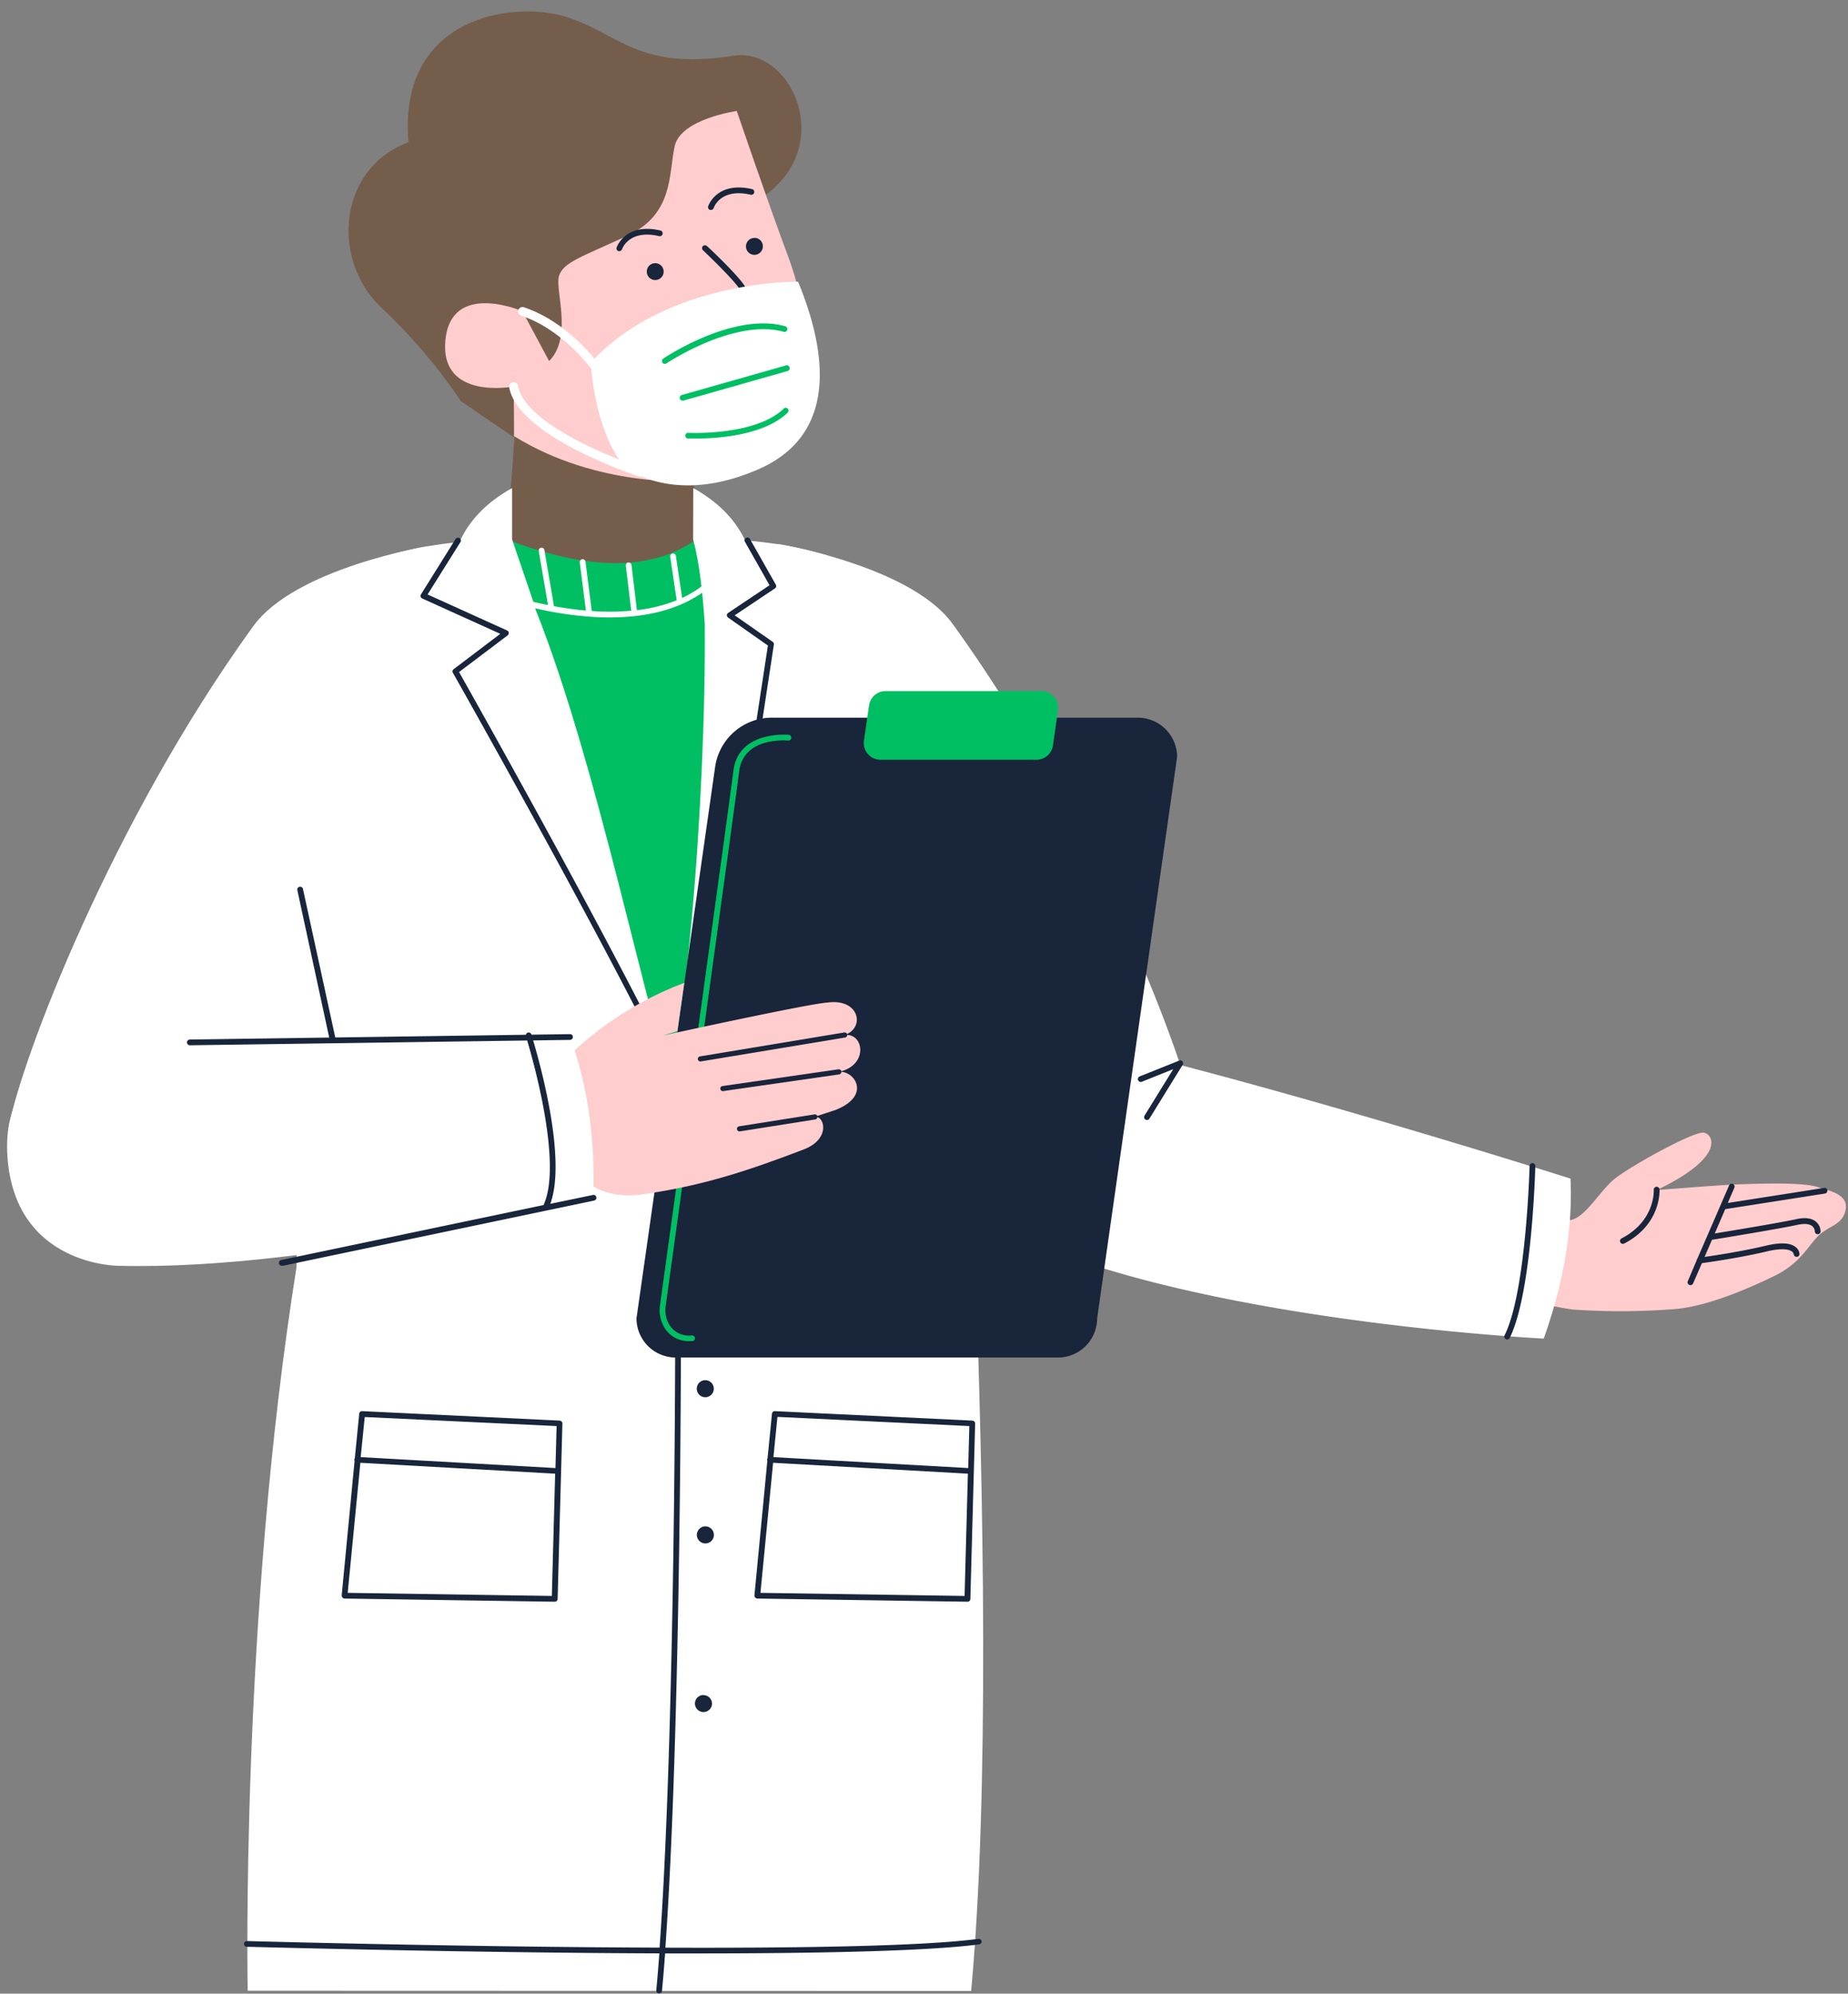 <?xml version="1.0" encoding="UTF-8" standalone="no"?><svg xmlns="http://www.w3.org/2000/svg" xmlns:xlink="http://www.w3.org/1999/xlink" fill="#000000" height="451.4" preserveAspectRatio="xMidYMid meet" version="1" viewBox="-1.6 -2.6 418.5 451.4" width="418.5" zoomAndPan="magnify"><rect x="-1.6" y="-2.6" width="418.5" height="451.4" fill="#808080" stroke="none"/><g data-name="Layer 3"><g id="change1_1"><path d="M260.33,242.74s27.28,14.21,32.85,16,57.72,15.55,61,14.88,6.47-6.46,9.71-9.18,18.11-11,20.37-10.58,4.81,5.61-10.68,13c0,0,14.56-1.18,18.46-1.3s16.21-.66,18.76.94c.07.14,6.1.8,5.61,4.5s-3.7,3.82-6.13,6.12-4,6.22-10.06,9.18-14.95,6.73-22,7.45a155.14,155.14,0,0,1-23.53.16c-5.08-.47-48.47-10.45-54.83-10.08s-26.14-3-35-7.19c-10.62-5.05-47.63-5.39-47.63-5.39S260.49,242.23,260.33,242.74Z" fill="#ffcdcd"/></g><g id="change2_1"><path d="M102.78,88.23a124.7,124.7,0,0,0-18-21.16C73.23,56.18,75,35.47,90.92,29.6,88.39.92,115.05-2.62,127,1.34s16,12,37.56,8.68c15.73-2.46,27.62,30.82-7.72,37.49l-38,51.68Z" fill="#755d4b"/></g><g id="change1_2"><path d="M122.75,79.15c5.45-5.46,1.25-16.21,2.25-19.3s5-4.22,15.49-9.09,9.32-14,10.69-20.23,14.07-8,14.07-8,7.41,21.7,11.57,32.77,7.71,30.07.73,40.47-22.38,10.54-22.38,10.54c-2.51,7.72,5.82,16.06,5.82,16.06l11.06,1.29s-6.55,14.94-21.24,20-32.27-6.32-32.27-6.32c.59-5.06-6.34-14-6.34-14,3.42-7.3,2.5-38.42,2.5-38.42S98,88.12,99.26,74.48s17.44-6.62,17.44-6.62Z" fill="#ffcdcd"/></g><g id="change3_1"><path d="M160,79.33a19.53,19.53,0,0,1-8.09-1.8.57.57,0,0,1-.25-.78.58.58,0,0,1,.78-.24c.39.2,9.82,4.94,17.56-2.28a.59.59,0,0,1,.82,0,.58.58,0,0,1,0,.82A15.41,15.41,0,0,1,160,79.33Z" fill="#18253b"/></g><g id="change3_2"><path d="M159.51,85.65a7.94,7.94,0,0,1-.84,0,.57.57,0,0,1-.53-.62.59.59,0,0,1,.62-.53c.06,0,5.72.41,9.09-2.79a.58.58,0,0,1,.82,0,.57.57,0,0,1,0,.82C165.69,85.33,161.34,85.65,159.51,85.65Z" fill="#18253b"/></g><g id="change3_3"><path d="M146.82,79.54a.58.58,0,0,1-.58-.57c-.17-6.41,6.15-7.8,6.22-7.81a.58.58,0,0,1,.68.44.59.59,0,0,1-.45.69c-.22,0-5.44,1.22-5.3,6.65a.58.58,0,0,1-.56.6Z" fill="#18253b"/></g><g id="change3_4"><path d="M167,62.1c1.68,2.69-3.35,7.34-3.93,7.86a.6.6,0,0,1-.43.17.67.67,0,0,1-.49-.21.66.66,0,0,1,0-.92c1.58-1.43,4.57-4.82,3.7-6.21-1.38-2.21-8.2-8.69-8.27-8.75a.65.65,0,0,1,0-.92.66.66,0,0,1,.92,0C158.84,53.36,165.56,59.75,167,62.1ZM159.2,44.93l.2,0a.65.65,0,0,0,.62-.44c.06-.19,1.61-4.57,8.4-3a.66.66,0,0,0,.78-.49.65.65,0,0,0-.49-.78c-8-1.84-9.91,3.79-9.92,3.85A.65.65,0,0,0,159.2,44.93Zm-11.53,5.93a.65.65,0,0,0,.29-1.27c-8-1.83-9.91,3.8-9.92,3.86a.64.64,0,0,0,.41.81l.2,0a.65.65,0,0,0,.62-.44C139.34,53.66,140.88,49.29,147.67,50.86ZM147,57a1.91,1.91,0,1,0,1.68,2.12A1.91,1.91,0,0,0,147,57Zm22.46-5.71a1.91,1.91,0,1,0,1.68,2.12A1.92,1.92,0,0,0,169.49,51.26Z" fill="#18253b"/></g><g id="change3_5"><path d="M175,68.72a.59.59,0,0,1-.52-.31A7.06,7.06,0,0,0,167,64.77a.58.58,0,0,1-.22-1.13c.06,0,5.93-1.09,8.71,4.23a.57.57,0,0,1-.24.78A.48.48,0,0,1,175,68.72Z" fill="#18253b"/></g><g id="change2_2"><path d="M155.17,106.33c3.05,10.09,7.93,15.74,7.93,15.74l9,1.61s-6.55,14.94-21.24,20-32.27-6.32-32.27-6.32c.59-5.06-7.11-14.22-7.11-14.22,1.72-3.67,3.36-21.82,3.32-27C133.79,107.92,155.17,106.33,155.17,106.33Z" fill="#755d4b"/></g><g id="change4_1"><path d="M95.36,121.05s7.76,8.79,11,11.26c16.62,12.56,15.56,31.61,7.54,44L47.39,264.79l-.09.13C38.24,280.37,25.79,281.33,20.87,281c-8.22-.5-4.44-4.06-8-11.26C8.71,259-.33,261.31,4.41,250.21l-4.1,2.68c2.86-15.62,23.4-69.41,55.39-113.64C65.19,126,95.36,121.05,95.36,121.05Z" fill="#ffffff"/></g><g id="change4_2"><path d="M348,300.48s-63.78-3.12-107.11-18.33c0,0-10.33-3.31-15-13a39.93,39.93,0,0,1-3.19-4.69l-.09-.13L156,175.82c-8-12.39-9.08-31.44,7.54-44,3.27-2.47,11-11.25,11-11.25s30.17,4.92,39.66,18.19c25.5,35.26,43.71,76.56,51.5,99.79,42.08,11,88.36,25.71,88.36,25.71C354.6,276.26,352.29,288.35,348,300.48Z" fill="#ffffff"/></g><g id="change5_1"><path d="M155.41,120,169,121.72c-.51,146.19-16.44,199.15-64.08-1.09l9.42-.64C130.63,126,144.78,127.06,155.41,120Z" fill="#00bf63"/></g><g id="change4_3"><path d="M54.49,448.14s-1.67-84.08,11.07-163.89c.72-57.88-7.87-95-5.34-127.34,1.81-23.23,11.24-25.51,11.3-26.22,14.14-11.78,40.77-11,40.77-11,16.09,28,28.68,91.14,37.94,122.8,6.13-31.72,9.39-95.34,7-122.93,0,0,50.86-3.06,57,32.71-.7,32.27,12.31,206.42,4.1,295.92Z" fill="#ffffff"/></g><g id="change4_4"><path d="M114.36,119.51l5.39,15.81L102.51,120c2.18-4.75,6-8.83,11.85-12.09Zm41,0c1.36,5,2.12,11.52,2.61,18.72L167.25,120c-2.18-4.75-6-8.83-11.85-12.09Z" fill="#ffffff"/></g><g id="change3_6"><path d="M173.86,130.65l-9.08,6.07,8.6,6a.65.65,0,0,1,.27.63L156.84,253.62a.64.64,0,0,1-.58.55h-.06a.65.65,0,0,1-.61-.43c-7.41-20.46-54.16-103.21-54.63-104a.64.64,0,0,1,.18-.83l10.56-8-17.68-8a.7.7,0,0,1-.36-.41.66.66,0,0,1,.08-.53l7.84-12.54a.65.65,0,0,1,1.1.69L95.23,132l18,8.15a.63.63,0,0,1,.38.52.64.64,0,0,1-.25.59l-11,8.3c3.78,6.71,44.28,78.68,53.54,101.45L172.3,143.56l-9-6.32a.64.64,0,0,1,0-1.07l9.37-6.26-5.57-9.84a.64.64,0,0,1,.24-.88.65.65,0,0,1,.89.24l5.87,10.36A.64.64,0,0,1,173.86,130.65Z" fill="#18253b"/></g><g id="change3_7"><path d="M160.05,311.83a1.93,1.93,0,1,1-1.93-1.93A1.94,1.94,0,0,1,160.05,311.83ZM158.14,343a1.93,1.93,0,1,0,1.93,1.93A1.93,1.93,0,0,0,158.14,343Zm-.43,38.18a1.93,1.93,0,1,0,1.93,1.93A1.93,1.93,0,0,0,157.71,381.21Z" fill="#18253b"/></g><g id="change3_8"><path d="M74.37,236.47a.64.64,0,0,1-.63-.51l-8-37a.65.65,0,1,1,1.27-.28l8.05,37a.67.67,0,0,1-.5.78Z" fill="#18253b"/></g><g id="change3_9"><path d="M238,304.77h-86.6a8.89,8.89,0,0,1-8.86-8.87l17.83-125a13,13,0,0,1,13.2-11h82.53a8.89,8.89,0,0,1,8.87,8.86L246.86,295.9A8.89,8.89,0,0,1,238,304.77Z" fill="#18253b"/></g><g id="change5_2"><path d="M233.12,169.42H197.78a3.78,3.78,0,0,1-3.73-4.31l1.16-8a3.76,3.76,0,0,1,3.72-3.23h35.35a3.77,3.77,0,0,1,3.72,4.31l-1.15,8A3.76,3.76,0,0,1,233.12,169.42Z" fill="#00bf63"/></g><g id="change5_3"><path d="M154.62,301.05a6.34,6.34,0,0,1-5.87-3.25,7.77,7.77,0,0,1-.87-5l.06-.42c4.68-33.85,15.66-113.35,16.56-120.52,1.14-9.11,12.4-8.09,12.51-8.08a.64.64,0,0,1,.58.71.64.64,0,0,1-.71.58c-.41,0-10.11-.9-11.09,7-.9,7.18-11.89,86.69-16.57,120.54l-.06.42a6.49,6.49,0,0,0,.72,4.15,5.18,5.18,0,0,0,5.21,2.58.64.64,0,0,1,.68.61.65.65,0,0,1-.61.69Z" fill="#00bf63"/></g><g id="change1_3"><path d="M130.33,264.11s4,4.85,12.89,3.8c14.79-2,25.49-5.82,36.84-10.12,6.69-2.37,5-7.84,2.89-7.5-1,.25,3.68-1.23,4.63-1.56,8.28-3.25,4.33-9,.79-8.65,6.79-1.41,5.71-8.9,1.27-8.33,4.74-1.54,3.47-8.36-3.86-7.35-4.1.21-37.27,7.47-37.27,7.47l3.3-1,1.56-10.93a76.13,76.13,0,0,0-25.47,15.88,12.7,12.7,0,0,0-3,4.48Z" fill="#ffcdcd"/></g><g id="change4_5"><path d="M132.77,268.54S71.11,285.16,25.21,284c0,0-23.47.06-25.13-24.78s24.17-23.65,24.17-23.65h0c45.78-3.16,103.23-3.36,103.23-3.36C131.65,243.46,133.16,255.67,132.77,268.54Z" fill="#ffffff"/></g><g id="change3_10"><path d="M157,237.74a.58.58,0,0,1-.09-1.15l32.63-5.41a.58.58,0,1,1,.19,1.14l-32.63,5.41Z" fill="#18253b"/></g><g id="change3_11"><path d="M162.1,244.45a.58.58,0,0,1-.57-.5.57.57,0,0,1,.49-.65l26.26-3.79a.58.58,0,0,1,.17,1.15l-26.27,3.78Z" fill="#18253b"/></g><g id="change3_12"><path d="M165.86,253.57a.58.58,0,0,1-.09-1.15l17.09-2.7a.56.56,0,0,1,.65.48.58.58,0,0,1-.47.66L166,253.56Z" fill="#18253b"/></g><g id="change3_13"><path d="M374.22,266.76c0,.32.35,7.86-8,12.2a.66.66,0,0,1-.88-.28.65.65,0,0,1,.28-.88c7.57-3.93,7.31-10.69,7.29-11a.66.66,0,0,1,.62-.69A.65.65,0,0,1,374.22,266.76Zm37.21-.39-21.76,3.41,1.49-3.46a.64.64,0,0,0-.34-.85.65.65,0,0,0-.85.34l-7.18,16.57a.62.62,0,0,0-.16.37l-2,4.73a.64.64,0,0,0,.59.9.65.65,0,0,0,.6-.39l2-4.59c1.76-.24,8.8-1.25,14.72-2.66,3.68-.88,5.11-.37,5.64,0a1,1,0,0,1,.43.61.66.66,0,0,0,.66.62.64.64,0,0,0,.64-.66,2.14,2.14,0,0,0-.88-1.56c-1.25-1-3.53-1.07-6.8-.29-5.21,1.25-11.29,2.17-13.81,2.53l1.68-3.88c1.61-.26,14.93-2.43,19.38-3.39,1.52-.33,2.67-.23,3.31.29a1.65,1.65,0,0,1,.6,1.19.65.65,0,0,0,1.3,0,3,3,0,0,0-1.06-2.2c-1-.8-2.47-1-4.42-.56-4,.86-15.12,2.69-18.49,3.24l2.38-5.51,22.58-3.53a.65.65,0,1,0-.2-1.29ZM220,436.39c-12.6,1.68-41.07,2.11-70.92,2,3.45-48.16,3.52-135.13,3.52-136.07a.65.65,0,1,0-1.3,0c0,.94-.07,88-3.53,136.06-45-.15-92.66-1.47-93.46-1.49h0a.65.65,0,0,0,0,1.3c.8,0,48.39,1.34,93.41,1.49-.22,3-.45,5.74-.7,8.35a.66.66,0,0,0,.59.71h.06a.66.66,0,0,0,.65-.59c.25-2.64.48-5.48.7-8.46H156c27.29,0,52.47-.5,64.14-2.05a.65.65,0,0,0,.55-.73A.64.64,0,0,0,220,436.39ZM121.53,270.16a.22.22,0,0,0,0,.08L62.17,282.67A.65.65,0,0,0,62.3,284l.13,0,70.48-14.76a.65.65,0,1,0-.27-1.27l-9.62,2c3.7-10-2.21-31.34-3.88-37l8.35-.12a.66.66,0,0,0,.64-.66.63.63,0,0,0-.66-.64l-8.73.12,0-.06a.65.65,0,0,0-1.25.08l-76.1,1.08a.66.66,0,0,0-.65.65.66.66,0,0,0,.65.65h0l76.4-1.08C119.27,238,125.71,260.89,121.53,270.16ZM75.78,358.63l2.92-30.45a.68.68,0,0,1-.06-.29.61.61,0,0,1,.11-.29l1-10.1a.63.63,0,0,1,.68-.59l44.71,2.14a.66.66,0,0,1,.62.67l-1.08,39.71a.64.64,0,0,1-.64.63h0l-47.58-.72a.68.68,0,0,1-.48-.21A.66.66,0,0,1,75.78,358.63Zm4.3-31.31,44,2.47a.35.35,0,0,1,.11,0l.26-9.5L81,318.24Zm-2.94,30.73,46.23.7.75-27.69a.45.45,0,0,1-.11,0h0l-44-2.46Zm92.11.58,2.92-30.45a.68.68,0,0,1-.06-.29.61.61,0,0,1,.11-.29l1-10.1a.64.64,0,0,1,.68-.59l44.71,2.14a.66.66,0,0,1,.62.67l-1.08,39.71a.64.64,0,0,1-.65.63h0l-47.58-.72a.64.64,0,0,1-.47-.21A.67.67,0,0,1,169.25,358.63Zm4.3-31.31,44,2.47a.35.35,0,0,1,.11,0l.26-9.5-43.46-2.08Zm-2.94,30.73,46.23.7.75-27.69a.45.45,0,0,1-.11,0h0l-44-2.46Zm174.83-97.3h0a.65.65,0,0,0-.65.63c0,.29-.77,28.59-5.66,38.36a.65.65,0,0,0,.29.87.62.62,0,0,0,.29.07.64.64,0,0,0,.58-.36c5-10,5.77-37.73,5.8-38.91A.65.65,0,0,0,345.44,260.75Zm-80-23.21-8.95,3.58a.65.65,0,0,0,.49,1.21l7.11-2.85L257.59,250a.65.65,0,0,0,.21.89.63.63,0,0,0,.34.1.65.65,0,0,0,.56-.31l7.51-12.16a.65.65,0,0,0,0-.76A.66.66,0,0,0,265.42,237.54Z" fill="#18253b"/></g><g id="change4_6"><path d="M170.15,103.65c-12.59,5.49-21.55,3.67-26.34,1.68a1.46,1.46,0,0,1-.22,0,.84.84,0,0,1-.31,0c-1.12-.36-27.51-9.11-29.56-20.19a1,1,0,0,1,2-.36c1.31,7.1,15.06,13.55,22.87,16.67-4.66-6.89-6-16.88-6.29-20.58-2.76-3.48-8.42-9.54-15.89-12a1,1,0,0,1-.63-1.26,1,1,0,0,1,1.26-.64c7.32,2.45,12.87,7.91,16,11.64,17.34-17.87,46.09-17.43,46.09-17.43C184.53,74.3,189.68,95.13,170.15,103.65Z" fill="#ffffff"/></g><g id="change5_4"><path d="M149.32,79.68a.61.61,0,0,1-.36.11.65.65,0,0,1-.54-.28.67.67,0,0,1,.17-.91c.65-.43,15.94-10.59,27.64-7.33a.66.66,0,0,1,.45.8.65.65,0,0,1-.8.46C164.77,69.42,149.47,79.58,149.32,79.68Zm27.89.9a.64.64,0,0,0-.8-.45L152.8,86.84a.65.65,0,0,0-.45.8.66.66,0,0,0,.63.47l.18,0,23.61-6.71A.65.65,0,0,0,177.21,80.58Zm-1.34,9.36c-6.43,6.17-21.37,5.47-21.52,5.46a.65.65,0,1,0-.06,1.29c.12,0,.77,0,1.8,0,4.31,0,15.16-.55,20.68-5.85a.65.65,0,1,0-.9-.94Z" fill="#00bf63"/></g><g id="change4_7"><path d="M160.52,129c-5.4,5.4-13.66,8.2-24.06,8.2-1.59,0-3.23-.06-4.91-.2a80.42,80.42,0,0,1-17.46-3.38.64.64,0,0,1-.41-.82.65.65,0,0,1,.82-.41,73.4,73.4,0,0,0,8,2l-2.1-12.25a.65.65,0,0,1,1.28-.22l2.18,12.73c2.18.4,4.63.75,7.22,1l-1.38-10.9a.65.65,0,0,1,.56-.73.65.65,0,0,1,.73.56l1.42,11.17a55.72,55.72,0,0,0,8.94-.07l-1.23-10.19a.65.65,0,0,1,.56-.73.67.67,0,0,1,.73.57l1.23,10.22a35.25,35.25,0,0,0,9-2.23l-1.46-9.86a.64.64,0,0,1,.54-.74.65.65,0,0,1,.74.55l1.41,9.51a23.66,23.66,0,0,0,6.79-4.67.65.65,0,1,1,.92.92Z" fill="#ffffff"/></g></g></svg>